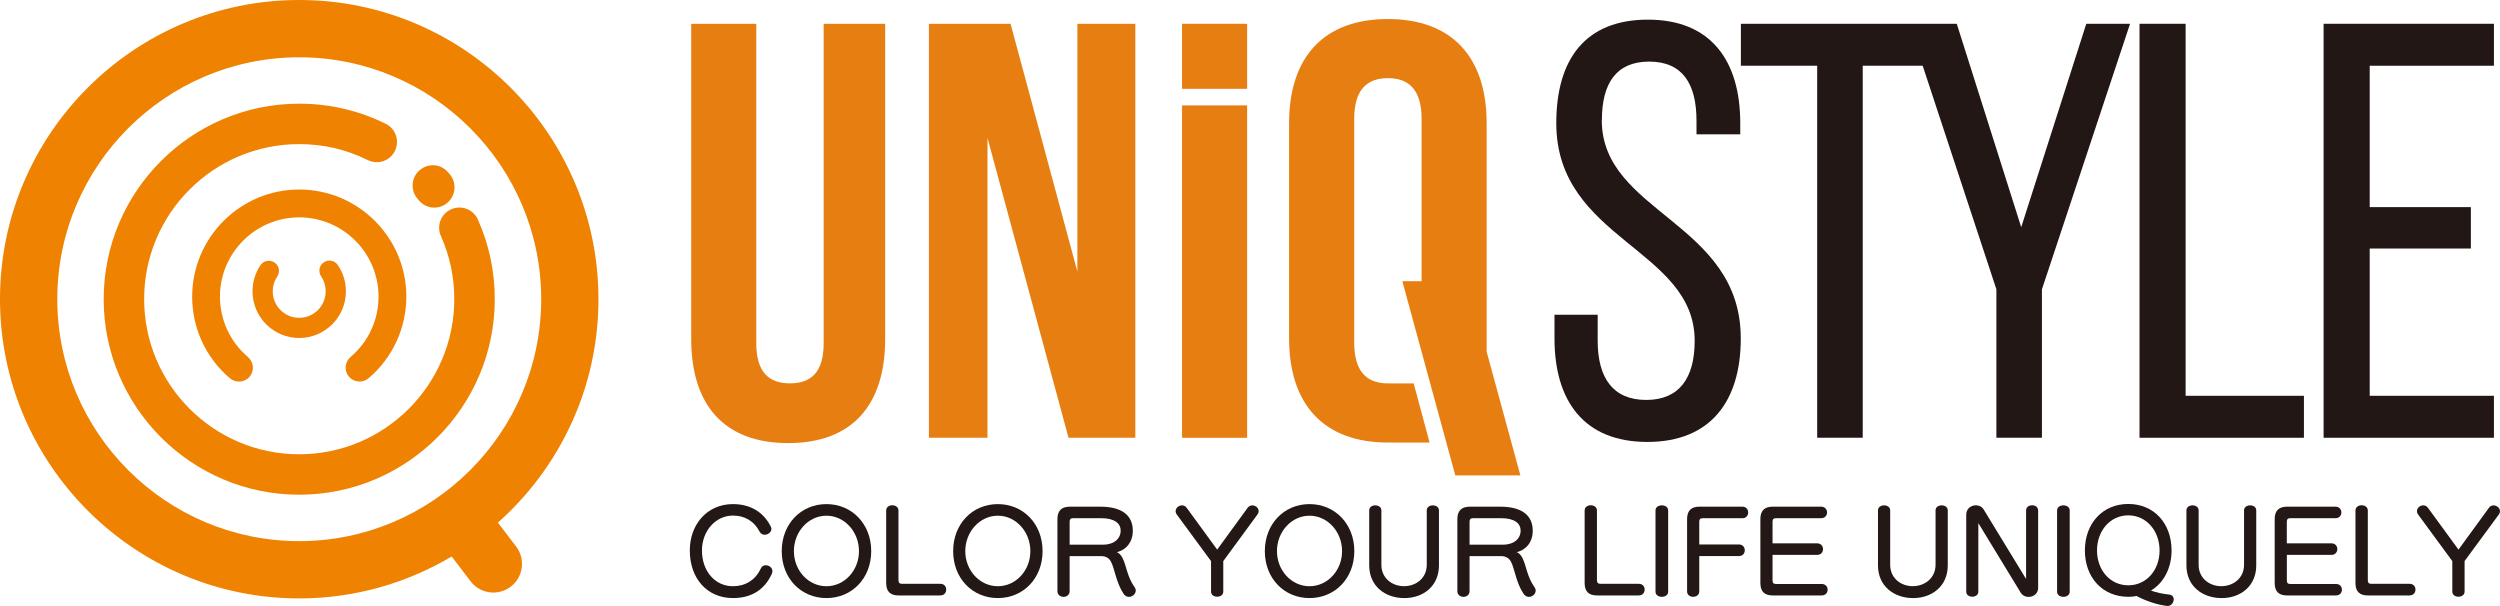 <?xml version="1.0" encoding="UTF-8"?>
<svg id="_イヤー_2" data-name="レイヤー 2" xmlns="http://www.w3.org/2000/svg" viewBox="0 0 713 172.83">
  <defs>
    <style>
      .cls-1 {
        fill: #ef8200;
      }

      .cls-2 {
        fill: #e77e12;
      }

      .cls-3 {
        fill: #231815;
      }

      .cls-4 {
        fill: #221714;
      }
    </style>
  </defs>
  <g>
    <path class="cls-1" d="M119.71,48.52c-2.44,2.04-2.72,5.72-.65,8.15l.41,.48c2.03,2.44,5.68,2.76,8.11,.7,2.42-2.06,2.75-5.69,.7-8.14l-.46-.53c-2.05-2.46-5.68-2.75-8.1-.66"/>
    <path class="cls-1" d="M29.57,85.31c0,30.78,25.03,55.78,55.76,55.78s55.78-24.99,55.78-55.78c0-7.89-1.62-15.54-4.83-22.71-1.29-2.91-4.7-4.2-7.61-2.91-2.92,1.3-4.23,4.71-2.92,7.63,2.53,5.67,3.81,11.72,3.81,17.99,0,24.41-19.85,44.25-44.23,44.25s-44.22-19.84-44.22-44.25,19.82-44.21,44.22-44.21c6.86,0,13.47,1.52,19.57,4.56,2.88,1.41,6.32,.24,7.73-2.62,1.4-2.88,.23-6.34-2.63-7.74-7.73-3.8-16.02-5.73-24.67-5.73-30.73,0-55.76,25.01-55.76,55.75"/>
    <path class="cls-1" d="M54.8,84.6c0,8.99,3.93,17.48,10.78,23.29,1.69,1.42,4.19,1.2,5.61-.45,1.42-1.68,1.2-4.18-.48-5.62-5.06-4.29-7.98-10.59-7.98-17.23,0-12.46,10.16-22.6,22.61-22.6s22.62,10.14,22.62,22.6c0,6.64-2.91,12.94-7.98,17.23-1.66,1.43-1.89,3.93-.47,5.59,1.41,1.67,3.93,1.89,5.59,.47,6.86-5.81,10.79-14.31,10.79-23.29,0-16.82-13.72-30.54-30.55-30.54s-30.53,13.72-30.53,30.54"/>
    <path class="cls-1" d="M92.34,74.82c-1.32,.91-1.65,2.7-.74,4.01,.84,1.24,1.28,2.72,1.28,4.27,0,4.17-3.4,7.54-7.55,7.54s-7.55-3.37-7.55-7.54c0-1.55,.44-2.99,1.29-4.24,.89-1.32,.55-3.12-.77-3.98-1.33-.91-3.11-.56-4.02,.75-1.48,2.21-2.26,4.78-2.26,7.47,0,7.32,5.97,13.3,13.31,13.3s13.32-5.98,13.32-13.3c0-2.69-.79-5.3-2.3-7.5-.89-1.33-2.68-1.66-4-.78"/>
    <path class="cls-1" d="M142.01,149.04c17.57-15.63,28.67-38.38,28.67-63.73C170.67,38.28,132.4,0,85.33,0S0,38.28,0,85.31s38.28,85.36,85.33,85.36c15.87,0,30.75-4.39,43.5-11.96l5.37,7.06c2.74,3.6,7.85,4.29,11.46,1.55,3.59-2.72,4.28-7.85,1.54-11.45l-5.2-6.83ZM16.34,85.31c0-38.03,30.95-68.97,68.99-68.97s69.02,30.94,69.02,68.97-30.97,69.02-69.02,69.02S16.34,123.38,16.34,85.31"/>
  </g>
  <g>
    <path class="cls-3" d="M209.05,170.57c-7.43,0-12.32-5.64-12.32-13.57,0-7.39,4.89-13.23,12.32-13.23,4.65,0,8.61,2.04,10.8,6.45,.87,1.75-2.12,3.32-3.19,1.44-1.69-3.2-4.43-4.62-7.61-4.62-4.97,0-8.85,4.39-8.85,9.96,0,5.85,3.68,10.19,8.85,10.19,3.44,0,6.37-1.69,7.95-5.09,.91-1.88,4.08-.5,3.11,1.56-2,4.48-5.77,6.91-11.06,6.91Z"/>
    <path class="cls-3" d="M235.7,170.57c-7.27,0-12.75-5.64-12.75-13.39s5.49-13.41,12.75-13.41,12.77,5.65,12.77,13.41-5.49,13.39-12.77,13.39Zm0-23.49c-5.16,0-9.28,4.58-9.28,10.1s4.12,10.01,9.28,10.01,9.28-4.5,9.28-10.01-4.11-10.1-9.28-10.1Z"/>
    <path class="cls-3" d="M268.19,169.82h-11.95c-2.32,0-3.5-1.15-3.5-3.51v-20.71c0-2,3.5-2,3.5,0v19.8c0,.78,.31,1.11,1.02,1.11h10.97c2.18,0,2.18,3.3-.04,3.3Z"/>
    <path class="cls-3" d="M284.59,170.57c-7.27,0-12.75-5.64-12.75-13.39s5.48-13.41,12.75-13.41,12.75,5.65,12.75,13.41-5.49,13.39-12.75,13.39Zm0-23.49c-5.16,0-9.29,4.58-9.29,10.1s4.13,10.01,9.29,10.01,9.27-4.5,9.27-10.01-4.11-10.1-9.27-10.1Z"/>
    <path class="cls-3" d="M320.38,169.25c-2.1-3.25-2.44-6.96-3.54-9.08-.49-.92-1.38-1.57-2.8-1.57h-8.98v9.99c0,2.18-3.48,2.18-3.48,0v-20.56c0-2.34,1.16-3.52,3.51-3.52h8.76c5.88,0,9.23,2.28,9.23,6.89,0,3.12-1.82,5.42-4.55,6.07,.75,.29,1.25,.97,1.66,1.76,1.07,2.13,1.27,5.26,3.4,8.24,1.33,1.81-1.72,4.09-3.21,1.79Zm-6.34-21.46h-7.97c-.72,0-1.01,.29-1.01,1.03v6.52h9.52c3.23,0,5.03-1.78,5.03-3.99s-1.9-3.56-5.57-3.56Z"/>
    <path class="cls-3" d="M348.88,160.03v8.7c0,1.94-3.49,1.94-3.49,0v-8.7l-9.76-13.27c-1.31-1.82,1.53-3.71,2.84-1.9l8.67,11.89,8.66-11.89c1.24-1.78,4.2,.05,2.81,1.9l-9.73,13.27Z"/>
    <path class="cls-3" d="M373.47,170.57c-7.26,0-12.74-5.64-12.74-13.39s5.48-13.41,12.74-13.41,12.78,5.65,12.78,13.41-5.5,13.39-12.78,13.39Zm0-23.49c-5.15,0-9.28,4.58-9.28,10.1s4.13,10.01,9.28,10.01,9.29-4.5,9.29-10.01-4.12-10.1-9.29-10.1Z"/>
    <path class="cls-3" d="M400.45,170.57c-5.31,0-9.95-3.34-9.95-9.31v-15.7c0-1.91,3.47-1.91,3.47,0v15.51c0,3.86,3.08,6.11,6.46,6.11s6.48-2.25,6.48-6.11v-15.51c0-1.91,3.48-1.91,3.48,0v15.7c0,6.01-4.63,9.36-9.94,9.31Z"/>
    <path class="cls-3" d="M434.45,169.25c-2.11-3.25-2.44-6.96-3.53-9.08-.51-.92-1.41-1.57-2.81-1.57h-8.99v9.99c0,2.18-3.48,2.18-3.48,0v-20.56c0-2.34,1.18-3.52,3.51-3.52h8.76c5.88,0,9.23,2.28,9.23,6.89,0,3.12-1.83,5.42-4.56,6.07,.76,.29,1.25,.97,1.67,1.76,1.06,2.13,1.27,5.26,3.39,8.24,1.35,1.81-1.69,4.09-3.19,1.79Zm-6.33-21.46h-7.99c-.71,0-1.01,.29-1.01,1.03v6.52h9.52c3.24,0,5.04-1.78,5.04-3.99s-1.9-3.56-5.56-3.56Z"/>
    <path class="cls-3" d="M467.38,169.82h-11.93c-2.34,0-3.51-1.15-3.51-3.51v-20.71c0-2,3.51-2,3.51,0v19.8c0,.78,.29,1.11,1.01,1.11h10.98c2.16,0,2.16,3.3-.05,3.3Z"/>
    <path class="cls-3" d="M472.15,168.76v-23.18c0-1.94,3.61-1.94,3.61,0v23.18c0,1.94-3.61,1.94-3.61,0Z"/>
    <path class="cls-3" d="M485.64,147.79c-.72,0-1.01,.29-1.01,1.03v6.46h11.32c2.21,0,2.21,3.3,.04,3.3h-11.36v10.1c0,2.04-3.47,2.04-3.47,0v-20.66c0-2.34,1.16-3.52,3.51-3.52h12.26c2.2,0,2.19,3.29,.04,3.29h-11.32Z"/>
    <path class="cls-3" d="M505.56,169.82c-2.34,0-3.5-1.15-3.5-3.51v-18.29c0-2.34,1.16-3.52,3.5-3.52h13.82c2.27,0,2.24,3.29,.04,3.29h-12.88c-.72,0-1.01,.29-1.01,1.03v6.14h12.71c2.25,0,2.23,3.29,.04,3.29h-12.75v7.25c0,.79,.29,1.05,1.01,1.05h13.01c2.26,0,2.26,3.27,0,3.27h-13.99Z"/>
    <path class="cls-3" d="M545.58,170.57c-5.32,0-9.98-3.34-9.98-9.31v-15.7c0-1.91,3.48-1.91,3.48,0v15.51c0,3.86,3.09,6.11,6.44,6.11s6.5-2.25,6.5-6.11v-15.51c0-1.91,3.48-1.91,3.48,0v15.7c0,6.01-4.65,9.36-9.93,9.31Z"/>
    <path class="cls-3" d="M576.32,169.05l-12.1-19.86v19.54c0,1.94-3.45,1.94-3.45,0v-21.94c0-2.86,3.73-3.52,4.95-1.52l12.12,19.86v-19.55c0-1.97,3.44-1.97,3.44,0v22.08c0,2.72-3.69,3.45-4.95,1.4Z"/>
    <path class="cls-3" d="M586.68,168.76v-23.18c0-1.94,3.6-1.94,3.6,0v23.18c0,1.94-3.6,1.94-3.6,0Z"/>
    <path class="cls-3" d="M613.45,168.43c1.33,.49,3.37,.97,5.2,1.14,2.21,.23,1.33,3.53-.7,3.24-2.92-.38-6.15-1.5-8.59-2.83-.77,.16-1.6,.23-2.37,.23-7.29,0-12.38-5.45-12.38-13.21s5.08-13.27,12.38-13.27,12.34,5.49,12.34,13.27c0,4.98-2.21,9.23-5.88,11.44Zm-6.46-21.45c-5.23,0-8.92,4.46-8.92,10.01s3.69,9.94,8.92,9.94,8.92-4.39,8.92-9.94-3.73-10.01-8.92-10.01Z"/>
    <path class="cls-3" d="M633.55,170.57c-5.33,0-9.98-3.34-9.98-9.31v-15.7c0-1.91,3.48-1.91,3.48,0v15.51c0,3.86,3.09,6.11,6.47,6.11s6.48-2.25,6.48-6.11v-15.51c0-1.91,3.48-1.91,3.48,0v15.7c0,6.01-4.64,9.36-9.92,9.31Z"/>
    <path class="cls-3" d="M652.24,169.82c-2.33,0-3.5-1.15-3.5-3.51v-18.29c0-2.34,1.17-3.52,3.5-3.52h13.82c2.28,0,2.24,3.29,.04,3.29h-12.89c-.72,0-1.01,.29-1.01,1.03v6.14h12.73c2.24,0,2.2,3.29,.04,3.29h-12.76v7.25c0,.79,.29,1.05,1.01,1.05h13.02c2.23,0,2.23,3.27,0,3.27h-14Z"/>
    <path class="cls-3" d="M687.23,169.82h-11.93c-2.35,0-3.52-1.15-3.52-3.51v-20.71c0-2,3.52-2,3.52,0v19.8c0,.78,.27,1.11,.99,1.11h10.98c2.17,0,2.17,3.3-.03,3.3Z"/>
    <path class="cls-3" d="M702.9,160.03v8.7c0,1.94-3.5,1.94-3.5,0v-8.7l-9.74-13.27c-1.34-1.82,1.52-3.71,2.82-1.9l8.68,11.89,8.66-11.89c1.22-1.78,4.18,.05,2.83,1.9l-9.76,13.27Z"/>
  </g>
  <g>
    <g>
      <path class="cls-4" d="M456.86,34.27c0-10.46,4.05-16.7,13.49-16.7s13.49,6.24,13.49,16.87v3.88h12.48v-3.2c0-17.88-8.44-29.52-26.32-29.52s-26.15,11.3-26.15,29.52c0,33.23,39.47,35.76,39.47,62.07,0,10.63-4.39,16.87-13.83,16.87s-13.83-6.24-13.83-16.87v-7.42h-12.32v6.75c0,17.88,8.44,29.52,26.48,29.52s26.65-11.64,26.65-29.52c0-33.23-39.64-35.76-39.64-62.24Z"/>
      <polygon class="cls-4" points="576.45 64.8 558.07 6.78 553.01 6.78 544.4 6.78 496.5 6.78 496.5 18.75 518.26 18.75 518.26 124.85 531.25 124.85 531.25 18.75 548.35 18.75 569.37 82.51 569.37 124.85 582.36 124.85 582.36 82.51 607.49 6.78 595.01 6.78 576.45 64.8"/>
      <polygon class="cls-4" points="623.34 6.78 610.19 6.78 610.19 124.85 657.08 124.85 657.08 112.88 623.34 112.88 623.34 6.78"/>
      <polygon class="cls-4" points="711.27 18.75 711.27 6.78 662.69 6.78 662.69 124.85 711.27 124.85 711.27 112.88 675.84 112.88 675.84 70.88 704.69 70.88 704.69 59.07 675.84 59.07 675.84 18.75 711.27 18.75"/>
    </g>
    <g>
      <path class="cls-2" d="M234.91,97.86c0,8.43-3.71,11.47-9.61,11.47s-9.61-3.04-9.61-11.47V6.78h-18.56V96.68c0,18.89,9.45,29.69,27.66,29.69s27.66-10.8,27.66-29.69V6.78h-17.54V97.86Z"/>
      <polygon class="cls-2" points="307.27 77.45 288.21 6.78 264.93 6.78 264.93 124.85 281.63 124.85 281.63 39.33 304.74 124.85 323.8 124.85 323.8 6.78 307.27 6.78 307.27 77.45"/>
      <rect class="cls-2" x="337.12" y="30.06" width="18.56" height="94.8"/>
      <path class="cls-2" d="M399.95,80.2l15.1,55.38h18.56l-9.62-35.28V35.12c0-18.89-9.95-29.69-28.17-29.69s-28.17,10.8-28.17,29.69v61.4c0,18.89,9.95,29.69,28.17,29.69h11.9l-4.54-16.87h-7.35c-5.9,0-9.61-3.21-9.61-11.64V33.93c0-8.43,3.71-11.64,9.61-11.64s9.61,3.21,9.61,11.64v46.27h-5.48Z"/>
      <rect class="cls-2" x="337.12" y="6.78" width="18.56" height="18.55"/>
    </g>
  </g>
</svg>